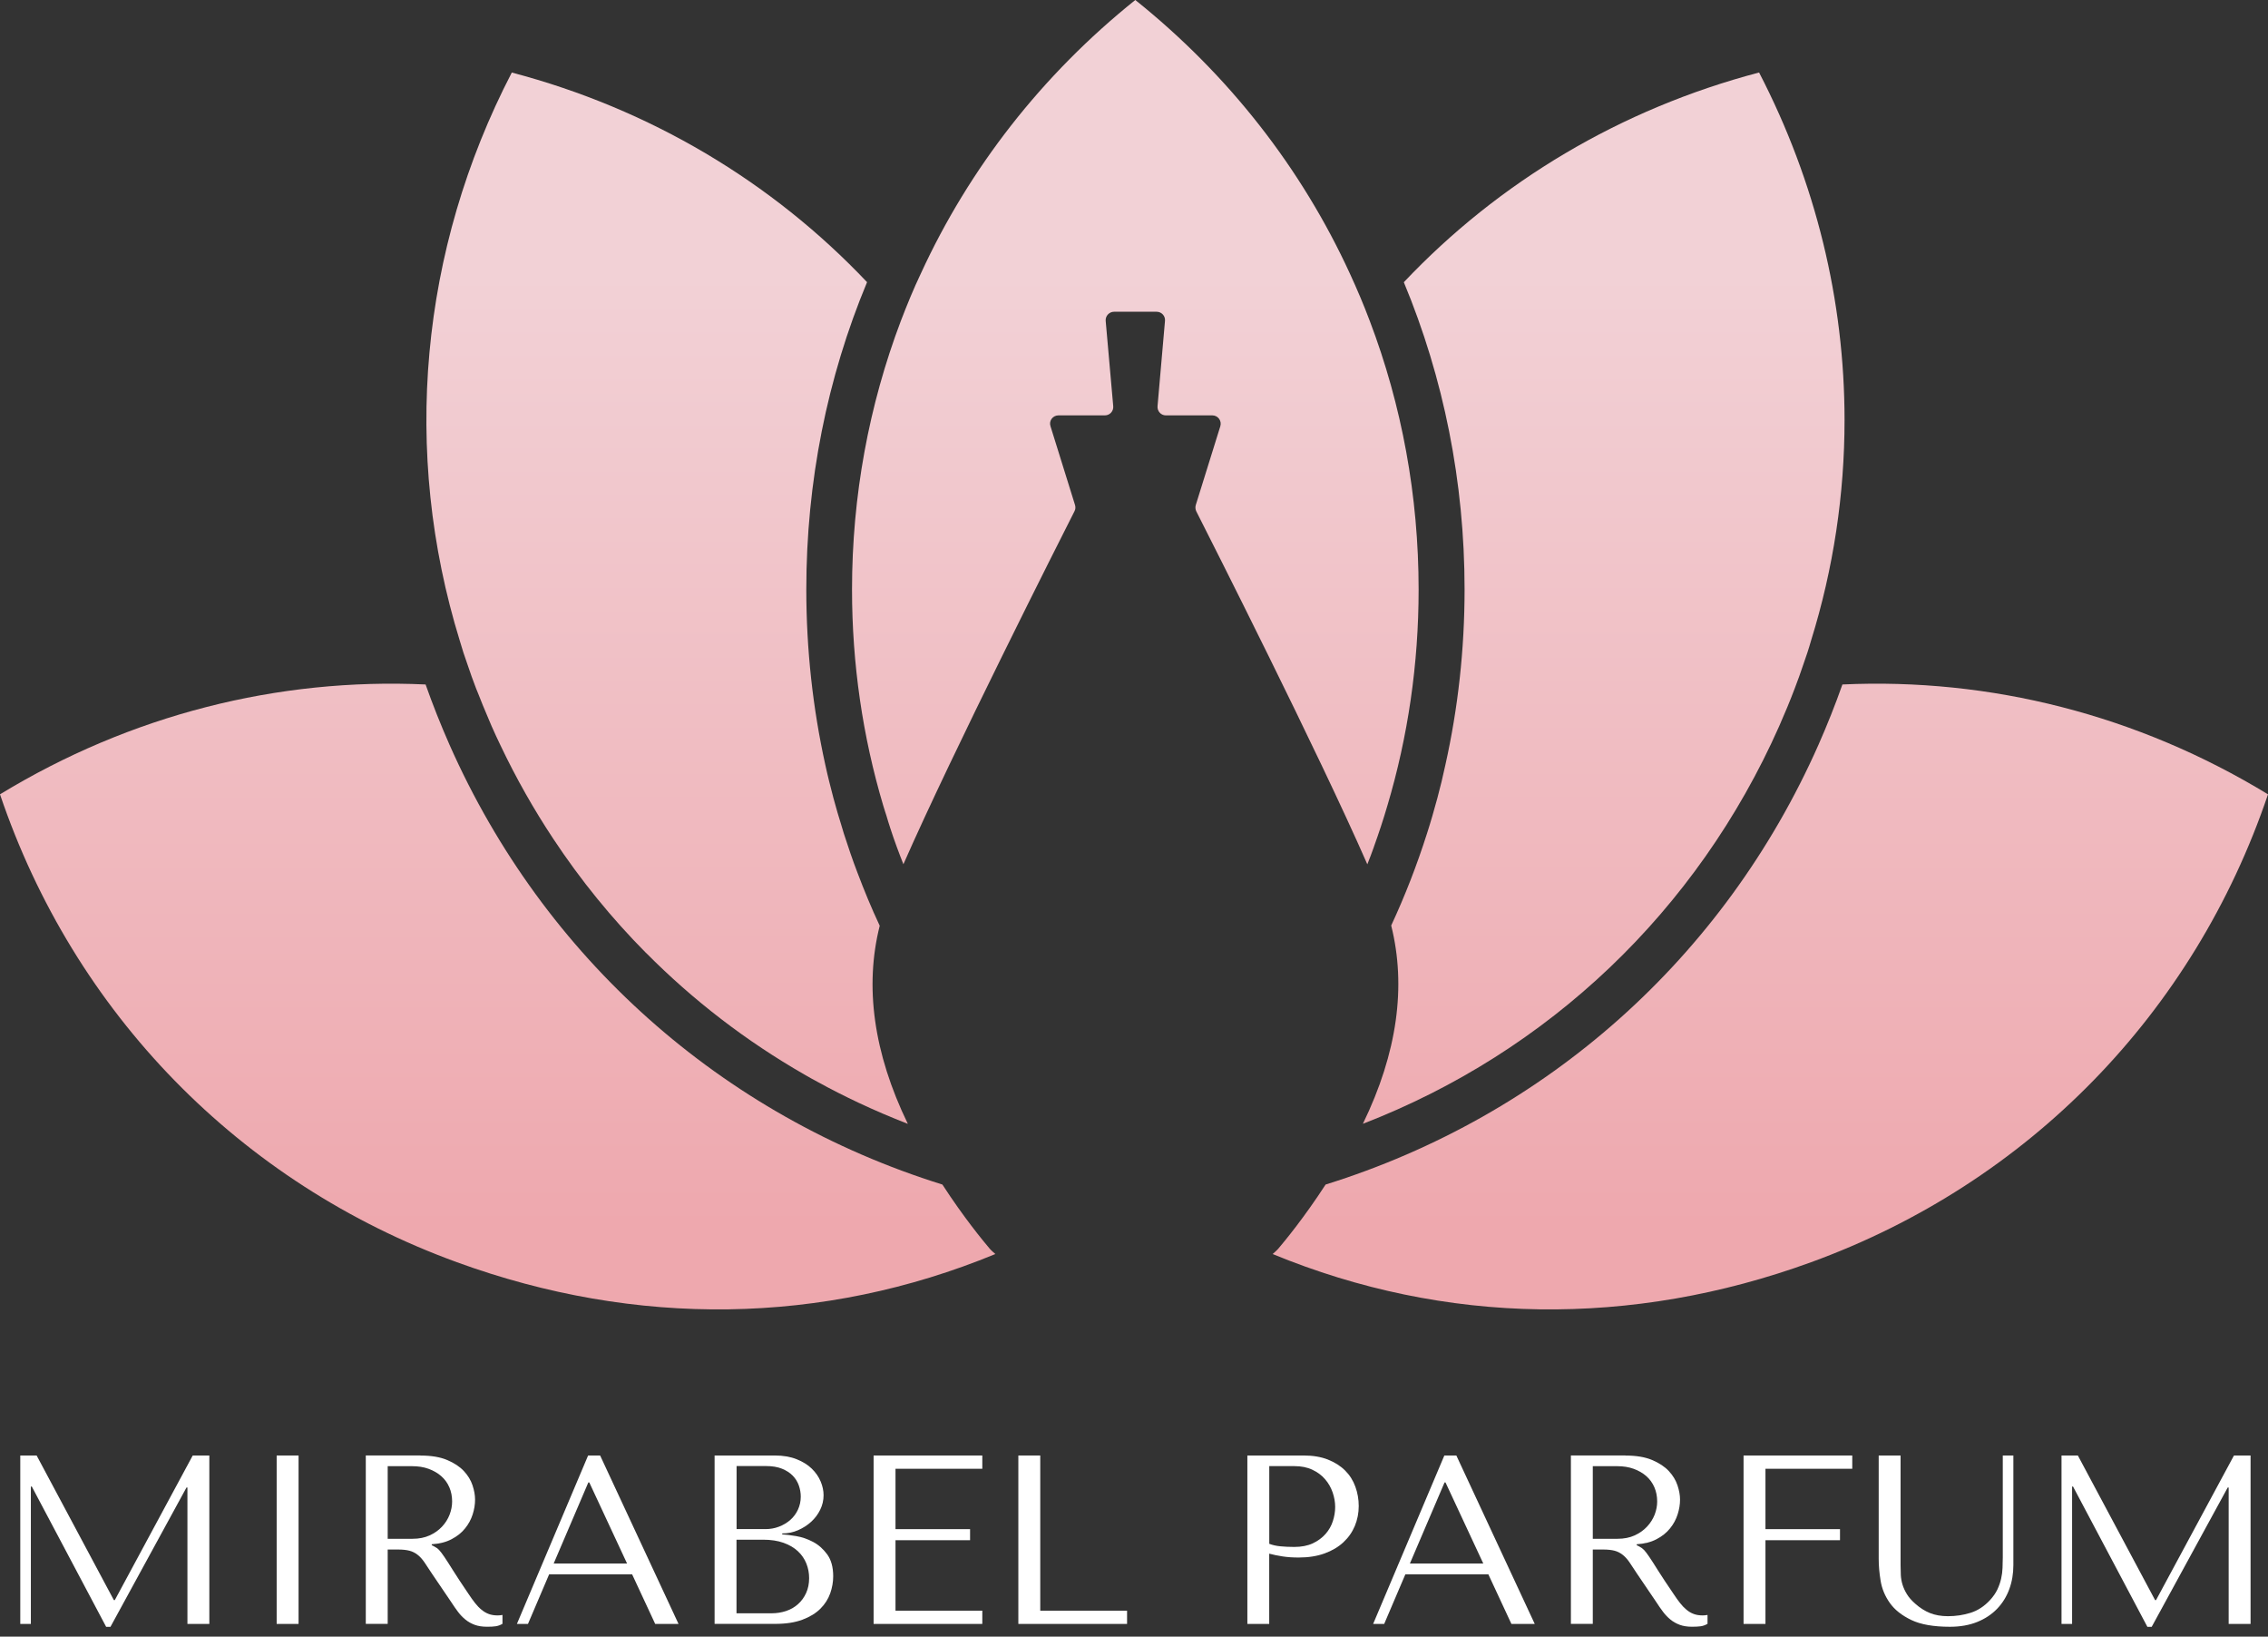 <?xml version="1.0" encoding="UTF-8"?> <svg xmlns="http://www.w3.org/2000/svg" width="140" height="101" viewBox="0 0 140 101" fill="none"><rect x="0" y="0" width="140" height="101" fill="#333333" stroke="none"/> <path d="M87.569 36.381C87.569 40.976 86.911 45.46 85.639 49.726C85.39 50.577 85.112 51.418 84.812 52.25V52.256C84.681 52.62 84.55 52.981 84.403 53.34C81.351 46.372 74.705 33.254 73.843 31.552C73.787 31.431 73.776 31.298 73.814 31.166L75.329 26.303C75.431 25.968 75.182 25.634 74.836 25.634H71.964C71.665 25.634 71.426 25.372 71.453 25.067L71.913 19.802C71.943 19.502 71.705 19.239 71.397 19.239H68.769C68.469 19.239 68.225 19.502 68.252 19.802L68.718 25.067C68.747 25.372 68.509 25.634 68.201 25.634H65.337C64.987 25.634 64.735 25.968 64.845 26.303L66.36 31.166C66.4 31.298 66.389 31.434 66.325 31.552C65.463 33.254 58.83 46.362 55.766 53.334C55.634 53.01 55.517 52.692 55.396 52.371C55.386 52.331 55.367 52.296 55.351 52.25C55.214 51.876 55.083 51.501 54.96 51.121C54.874 50.853 54.789 50.588 54.711 50.315C54.69 50.248 54.666 50.178 54.644 50.112C54.604 49.98 54.564 49.857 54.524 49.726C53.252 45.46 52.594 40.976 52.594 36.381C52.594 30.604 53.638 25.005 55.613 19.791C55.806 19.29 55.998 18.803 56.202 18.316C56.405 17.829 56.622 17.345 56.85 16.863C59.829 10.388 64.317 4.617 70.08 0C75.851 4.62 80.34 10.388 83.319 16.868C83.541 17.35 83.755 17.832 83.961 18.321C84.164 18.809 84.365 19.298 84.55 19.796C86.531 25.005 87.569 30.604 87.569 36.381Z" fill="url(#paint0_linear_754_69)"></path> <path d="M61.442 77.39C50.786 81.782 39.282 81.93 28.206 77.896C14.794 73.016 4.569 62.524 0 49.02C8.051 44.117 17.152 41.82 26.271 42.241C26.713 43.493 27.208 44.738 27.751 45.969C33.578 59.122 44.558 68.857 58.173 73.102C59.48 75.118 60.681 76.574 61.096 77.063C61.193 77.176 61.442 77.39 61.442 77.39Z" fill="url(#paint1_linear_754_69)"></path> <path d="M78.559 77.39C89.214 81.782 100.718 81.93 111.794 77.896C125.207 73.016 135.431 62.524 140 49.02C131.949 44.117 122.849 41.82 113.729 42.241C113.288 43.493 112.792 44.738 112.249 45.969C106.422 59.122 95.443 68.857 81.827 73.102C80.52 75.118 79.319 76.574 78.904 77.063C78.808 77.176 78.559 77.39 78.559 77.39Z" fill="url(#paint2_linear_754_69)"></path> <path d="M56.04 69.358C55.007 68.954 53.993 68.523 52.994 68.052C52.138 67.648 51.297 67.225 50.476 66.77C50.197 66.622 49.924 66.47 49.659 66.315C46.067 64.256 42.788 61.735 39.89 58.815C39.884 58.815 39.884 58.809 39.879 58.809C37.756 56.671 35.84 54.315 34.154 51.767C32.952 49.953 31.863 48.033 30.91 46.031C30.717 45.635 30.53 45.226 30.348 44.816C30.267 44.623 30.184 44.431 30.104 44.238C29.901 43.767 29.708 43.296 29.526 42.825C29.48 42.712 29.435 42.602 29.389 42.49C29.202 42.003 29.025 41.513 28.862 41.021C28.685 40.528 28.522 40.033 28.38 39.535C24.794 27.911 25.907 15.443 31.592 4.477C40.125 6.722 47.654 11.216 53.522 17.413C51.059 23.32 49.772 29.741 49.772 36.382C49.772 40.076 50.173 43.703 50.947 47.209C51.094 47.894 51.271 48.577 51.447 49.251C51.605 49.853 51.787 50.448 51.969 51.039C52.015 51.176 52.05 51.312 52.09 51.443C52.352 52.254 52.622 53.055 52.925 53.844C53.345 54.955 53.797 56.053 54.303 57.129V57.134C53.364 60.862 53.912 64.971 56.04 69.358Z" fill="url(#paint3_linear_754_69)"></path> <path d="M113.861 25.922C113.861 30.496 113.181 35.073 111.794 39.532C111.653 40.033 111.489 40.525 111.313 41.018C111.149 41.51 110.973 42 110.785 42.487C110.491 43.264 110.167 44.042 109.827 44.813C104.76 56.234 95.579 64.928 84.129 69.353C86.262 64.966 86.814 60.86 85.877 57.12V57.115C86.733 55.276 87.467 53.381 88.085 51.441C88.318 50.721 88.527 49.987 88.727 49.251C88.909 48.577 89.073 47.894 89.22 47.209C90.004 43.697 90.406 40.07 90.406 36.377C90.406 29.739 89.113 23.32 86.656 17.416C92.517 11.219 100.047 6.72 108.585 4.474C112.092 11.238 113.861 18.569 113.861 25.922Z" fill="url(#paint4_linear_754_69)"></path> <path d="M7.028 98.747H7.087L11.897 89.823H12.922V100.217H11.57V91.799H11.511L6.819 100.396H6.552L1.964 91.74H1.905V100.217H1.252V89.823H2.261L7.028 98.747Z" fill="white"></path> <path d="M18.43 89.823V100.217H17.078V89.823H18.43Z" fill="white"></path> <path d="M25.955 89.826C26.619 89.826 27.168 89.917 27.604 90.102C28.04 90.287 28.383 90.514 28.635 90.784C28.889 91.057 29.066 91.352 29.17 91.668C29.274 91.983 29.325 92.275 29.325 92.543C29.325 92.84 29.277 93.145 29.178 93.456C29.079 93.766 28.924 94.058 28.707 94.323C28.493 94.591 28.214 94.813 27.874 94.989C27.535 95.169 27.128 95.27 26.651 95.3V95.359L26.801 95.434C26.919 95.493 27.021 95.567 27.106 95.656C27.192 95.744 27.299 95.889 27.433 96.087C27.567 96.285 27.746 96.563 27.971 96.924C28.196 97.286 28.517 97.768 28.926 98.373C29.063 98.579 29.197 98.766 29.325 98.929C29.454 99.093 29.587 99.232 29.727 99.344C29.866 99.459 30.013 99.545 30.171 99.604C30.329 99.663 30.514 99.692 30.72 99.692C30.768 99.692 30.819 99.689 30.87 99.684C30.918 99.679 30.969 99.671 31.017 99.663V100.211C30.878 100.292 30.741 100.34 30.602 100.361C30.463 100.383 30.286 100.391 30.067 100.391C29.77 100.391 29.515 100.351 29.304 100.273C29.092 100.195 28.902 100.088 28.736 99.954C28.57 99.821 28.415 99.66 28.273 99.473C28.131 99.285 27.987 99.076 27.84 98.849L26.662 97.112C26.483 96.836 26.327 96.603 26.199 96.413C26.07 96.226 25.931 96.071 25.781 95.953C25.631 95.835 25.465 95.749 25.281 95.701C25.096 95.653 24.866 95.626 24.587 95.626H23.932V100.214H22.58V89.821H25.955V89.826ZM23.934 94.963H25.468C25.864 94.963 26.215 94.893 26.517 94.756C26.82 94.617 27.077 94.438 27.286 94.213C27.494 93.991 27.65 93.742 27.754 93.472C27.858 93.199 27.909 92.931 27.909 92.663C27.909 92.347 27.853 92.053 27.738 91.788C27.623 91.52 27.457 91.29 27.237 91.097C27.018 90.905 26.758 90.755 26.456 90.645C26.153 90.535 25.813 90.482 25.436 90.482H23.932V94.963H23.934Z" fill="white"></path> <path d="M33.897 97.157L32.591 100.217H31.908L36.303 89.823H37.045L41.884 100.217H40.444L39.02 97.157H33.897ZM36.376 91.486H36.317L34.178 96.488H38.707L36.376 91.486Z" fill="white"></path> <path d="M44.111 89.823H47.832C48.348 89.823 48.795 89.901 49.178 90.054C49.561 90.206 49.871 90.402 50.115 90.64C50.358 90.878 50.538 91.14 50.658 91.427C50.779 91.713 50.838 91.997 50.838 92.272C50.838 92.591 50.768 92.888 50.629 93.172C50.49 93.456 50.305 93.702 50.072 93.913C49.839 94.127 49.569 94.299 49.264 94.433C48.956 94.566 48.629 94.633 48.284 94.633V94.692C48.501 94.703 48.79 94.738 49.146 94.797C49.502 94.856 49.847 94.976 50.185 95.153C50.522 95.329 50.814 95.589 51.06 95.923C51.306 96.261 51.432 96.71 51.432 97.275C51.432 97.631 51.37 97.984 51.245 98.338C51.119 98.688 50.918 99.004 50.64 99.28C50.361 99.556 49.995 99.783 49.537 99.954C49.079 100.128 48.517 100.214 47.853 100.214H44.111V89.823V89.823ZM47.246 94.366C47.543 94.366 47.821 94.317 48.083 94.216C48.346 94.117 48.579 93.978 48.782 93.801C48.985 93.624 49.143 93.41 49.258 93.161C49.371 92.915 49.43 92.647 49.43 92.358C49.43 92.131 49.39 91.903 49.312 91.676C49.232 91.448 49.106 91.245 48.935 91.068C48.761 90.889 48.538 90.747 48.268 90.637C47.995 90.527 47.666 90.474 47.28 90.474H45.468V94.363H47.246V94.366ZM47.623 99.561C47.942 99.561 48.241 99.513 48.525 99.419C48.809 99.325 49.052 99.183 49.261 98.996C49.47 98.809 49.636 98.581 49.759 98.314C49.882 98.046 49.946 97.738 49.946 97.393C49.946 97.077 49.89 96.775 49.775 96.488C49.66 96.202 49.486 95.948 49.253 95.731C49.02 95.514 48.726 95.34 48.367 95.211C48.008 95.083 47.588 95.019 47.101 95.019H45.463V99.561H47.623V99.561Z" fill="white"></path> <path d="M60.636 89.826V90.642H55.278V94.368H59.881V95.051H55.278V99.4H60.636V100.217H53.926V89.823H60.636V89.826Z" fill="white"></path> <path d="M62.861 100.217V89.823H64.213V99.4H69.572V100.217H62.861V100.217Z" fill="white"></path> <path d="M78.35 100.217H76.998V89.823H80.472C81.045 89.823 81.546 89.906 81.971 90.075C82.397 90.244 82.75 90.469 83.031 90.749C83.315 91.031 83.524 91.362 83.663 91.745C83.802 92.125 83.872 92.524 83.872 92.942C83.872 93.378 83.791 93.785 83.633 94.168C83.475 94.548 83.24 94.885 82.927 95.177C82.616 95.468 82.226 95.699 81.763 95.867C81.297 96.036 80.764 96.119 80.159 96.119C79.803 96.119 79.477 96.097 79.18 96.052C78.882 96.006 78.604 95.95 78.347 95.881V100.217H78.35ZM78.35 95.273C78.558 95.353 78.789 95.404 79.048 95.428C79.305 95.452 79.589 95.466 79.894 95.466C80.338 95.466 80.721 95.391 81.037 95.244C81.353 95.096 81.615 94.901 81.824 94.665C82.033 94.427 82.183 94.162 82.276 93.871C82.37 93.579 82.418 93.29 82.418 93.003C82.418 92.706 82.367 92.406 82.263 92.104C82.159 91.801 82.003 91.528 81.795 91.287C81.588 91.044 81.323 90.849 81.008 90.701C80.692 90.552 80.325 90.479 79.908 90.479H78.35V95.273V95.273Z" fill="white"></path> <path d="M86.75 97.157L85.444 100.217H84.762L89.157 89.823H89.898L94.737 100.217H93.297L91.874 97.157H86.75ZM89.229 91.486H89.17L87.031 96.488H91.56L89.229 91.486Z" fill="white"></path> <path d="M100.336 89.826C101 89.826 101.548 89.917 101.985 90.102C102.418 90.287 102.764 90.514 103.015 90.784C103.267 91.057 103.446 91.352 103.55 91.668C103.655 91.983 103.706 92.275 103.706 92.543C103.706 92.84 103.658 93.145 103.558 93.456C103.459 93.766 103.304 94.058 103.087 94.323C102.871 94.591 102.595 94.813 102.255 94.989C101.915 95.169 101.508 95.27 101.032 95.3V95.359L101.182 95.434C101.299 95.493 101.401 95.567 101.487 95.656C101.57 95.744 101.68 95.889 101.813 96.087C101.947 96.285 102.127 96.563 102.351 96.924C102.579 97.286 102.897 97.768 103.31 98.373C103.446 98.579 103.58 98.766 103.708 98.929C103.837 99.093 103.971 99.232 104.107 99.344C104.244 99.457 104.394 99.545 104.554 99.604C104.712 99.663 104.897 99.692 105.103 99.692C105.154 99.692 105.202 99.689 105.253 99.684C105.304 99.679 105.352 99.671 105.403 99.663V100.211C105.263 100.292 105.127 100.34 104.988 100.361C104.849 100.38 104.669 100.391 104.452 100.391C104.155 100.391 103.901 100.351 103.69 100.273C103.478 100.195 103.288 100.088 103.122 99.954C102.956 99.821 102.801 99.66 102.659 99.473C102.517 99.285 102.373 99.076 102.226 98.849L101.048 97.112C100.869 96.836 100.716 96.603 100.585 96.413C100.456 96.226 100.317 96.071 100.167 95.953C100.017 95.835 99.851 95.749 99.669 95.701C99.485 95.653 99.255 95.626 98.976 95.626H98.32V100.214H96.969V89.821H100.336V89.826ZM98.318 94.963H99.851C100.248 94.963 100.601 94.893 100.901 94.756C101.203 94.617 101.46 94.438 101.669 94.213C101.878 93.991 102.033 93.742 102.14 93.472C102.244 93.199 102.295 92.931 102.295 92.663C102.295 92.347 102.239 92.053 102.124 91.788C102.009 91.52 101.843 91.29 101.626 91.097C101.407 90.905 101.147 90.755 100.844 90.645C100.542 90.535 100.202 90.482 99.825 90.482H98.32V94.963H98.318Z" fill="white"></path> <path d="M114.337 89.826V90.642H108.979V94.368H113.58V95.051H108.979V100.217H107.627V89.823H114.337V89.826Z" fill="white"></path> <path d="M117.32 89.823V96.609C117.32 96.807 117.326 97.005 117.334 97.203C117.345 97.401 117.379 97.596 117.438 97.789C117.497 97.982 117.585 98.177 117.706 98.375C117.826 98.573 117.998 98.771 118.225 98.969C118.512 99.226 118.817 99.419 119.138 99.548C119.459 99.676 119.828 99.74 120.243 99.74C120.728 99.74 121.193 99.671 121.64 99.531C122.085 99.392 122.486 99.13 122.842 98.745C123.04 98.528 123.193 98.308 123.295 98.091C123.399 97.872 123.474 97.653 123.525 97.43C123.576 97.208 123.605 96.986 123.613 96.764C123.624 96.542 123.629 96.322 123.629 96.103V89.823H124.282V96.593C124.282 97.117 124.199 97.61 124.031 98.07C123.862 98.53 123.613 98.935 123.281 99.28C122.949 99.625 122.54 99.898 122.05 100.096C121.56 100.294 120.998 100.393 120.364 100.393C119.355 100.393 118.557 100.252 117.974 99.971C117.39 99.689 116.948 99.339 116.651 98.916C116.354 98.496 116.167 98.041 116.087 97.551C116.006 97.061 115.969 96.614 115.969 96.207V89.823H117.32V89.823Z" fill="white"></path> <path d="M133.03 98.747H133.089L137.899 89.823H138.924V100.217H137.572V91.799H137.513L132.821 100.396H132.554L127.966 91.74H127.907V100.217H127.254V89.823H128.263L133.03 98.747Z" fill="white"></path> <defs> <linearGradient id="paint0_linear_754_69" x1="70.083" y1="84.744" x2="70.083" y2="16.934" gradientUnits="userSpaceOnUse"> <stop offset="0.133" stop-color="#EEA8AE"></stop> <stop offset="1" stop-color="#F2D1D6"></stop> </linearGradient> <linearGradient id="paint1_linear_754_69" x1="30.72" y1="84.817" x2="30.72" y2="16.888" gradientUnits="userSpaceOnUse"> <stop offset="0.133" stop-color="#EEA8AE"></stop> <stop offset="1" stop-color="#F2D1D6"></stop> </linearGradient> <linearGradient id="paint2_linear_754_69" x1="109.28" y1="84.817" x2="109.28" y2="16.888" gradientUnits="userSpaceOnUse"> <stop offset="0.133" stop-color="#EEA8AE"></stop> <stop offset="1" stop-color="#F2D1D6"></stop> </linearGradient> <linearGradient id="paint3_linear_754_69" x1="41.178" y1="84.743" x2="41.178" y2="16.933" gradientUnits="userSpaceOnUse"> <stop offset="0.133" stop-color="#EEA8AE"></stop> <stop offset="1" stop-color="#F2D1D6"></stop> </linearGradient> <linearGradient id="paint4_linear_754_69" x1="98.996" y1="84.743" x2="98.996" y2="16.933" gradientUnits="userSpaceOnUse"> <stop offset="0.133" stop-color="#EEA8AE"></stop> <stop offset="1" stop-color="#F2D1D6"></stop> </linearGradient> </defs> </svg> 